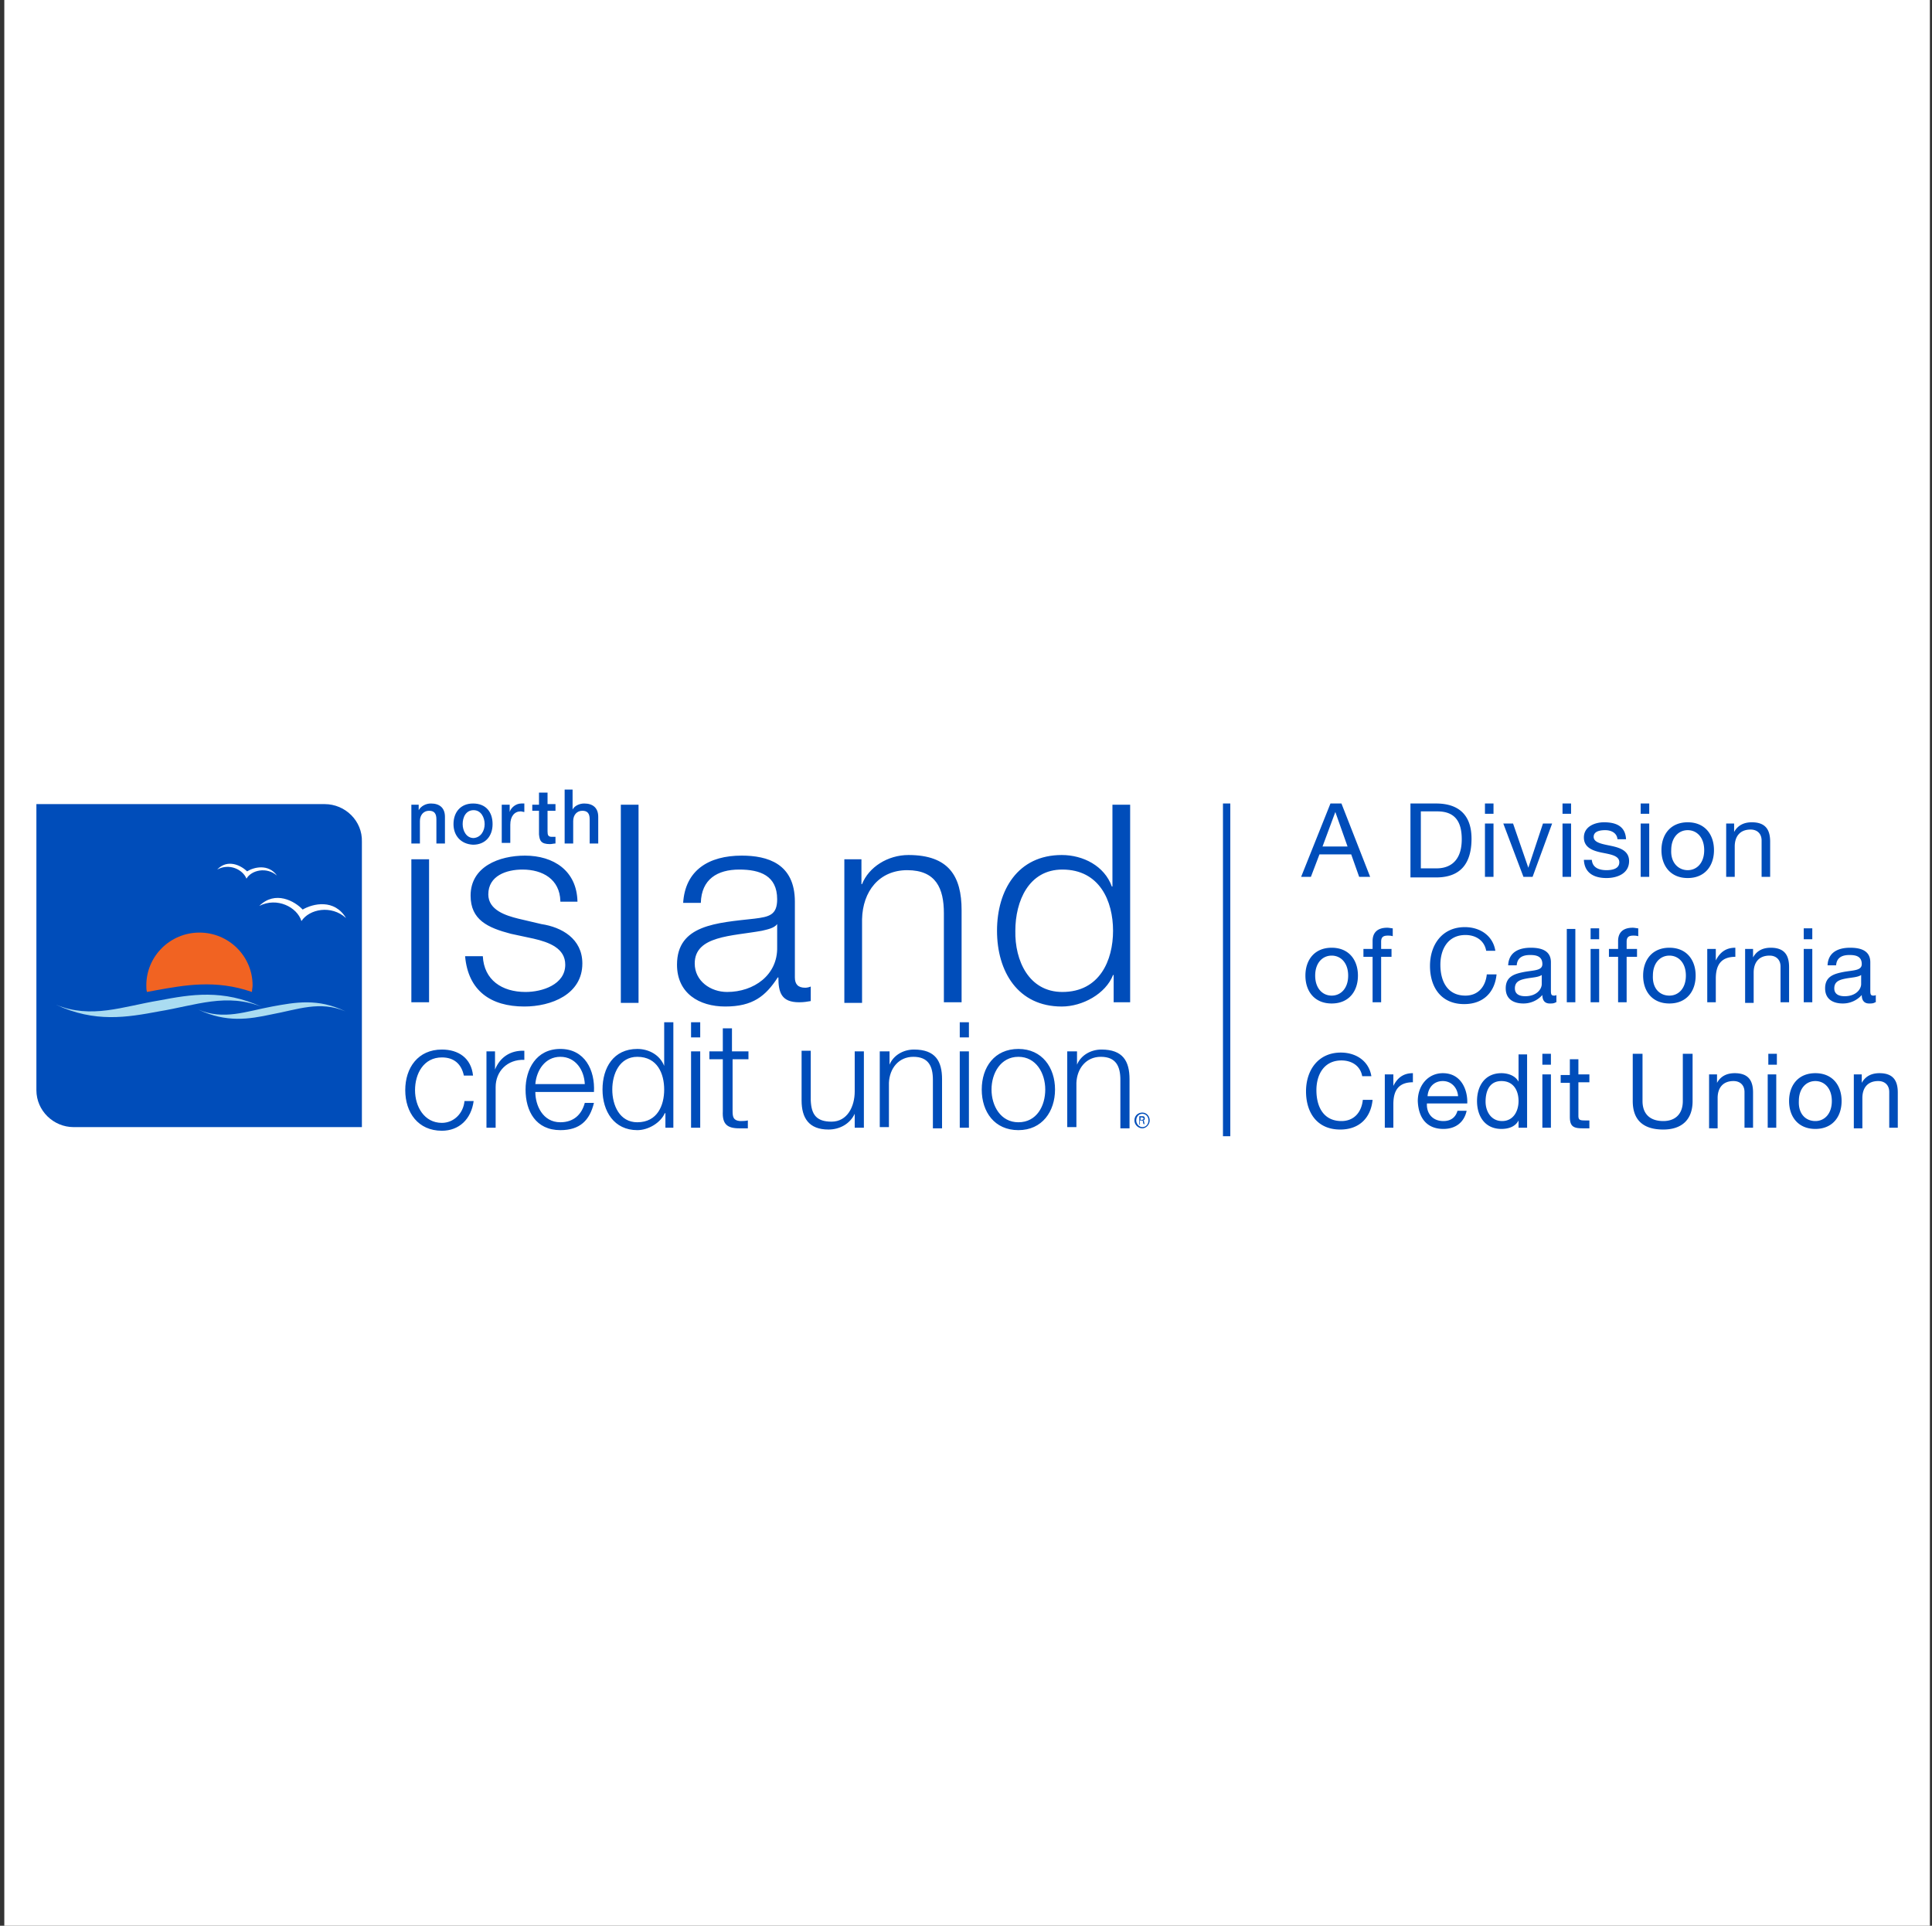 <svg width="301" height="300" viewBox="0 0 301 300" xmlns="http://www.w3.org/2000/svg" xmlns:xlink="http://www.w3.org/1999/xlink">
    <rect x="0" y="0" width="301" height="300" fill="#333333" stroke="none"/>
    <defs>
        <path id="6xlku9jw9a" d="M0 0h300v300H0z"/>
    </defs>
    <g transform="translate(.67)" fill="none" fill-rule="evenodd">
        <mask id="9dk2hzffbb" fill="#fff">
            <use xlink:href="#6xlku9jw9a"/>
        </mask>
        <use fill="#FFF" xlink:href="#6xlku9jw9a"/>
        <g fill-rule="nonzero" mask="url(#9dk2hzffbb)">
            <g fill="#004DBA">
                <path d="M206.61 125.171h1.714l4.471 11.423h-1.712l-1.237-3.493h-4.948l-1.332 3.493h-1.522l4.567-11.423zm-1.236 6.703h3.901l-1.903-5.381-1.998 5.381zM219.075 125.171h3.996c3.52 0 5.518 1.794 5.518 5.476 0 3.87-1.712 6.042-5.518 6.042h-3.996V125.17zm1.522 10.102h2.569c1.047 0 3.901-.284 3.901-4.532 0-2.738-1.047-4.342-3.806-4.342h-2.569v8.874h-.095zM232.014 126.776h-1.332v-1.605h1.332v1.605zm-1.332 1.51h1.332v8.308h-1.332v-8.307zM238.104 136.594h-1.427l-3.14-8.307h1.522l2.379 6.891 2.283-6.891h1.427zM244.098 126.776h-1.332v-1.605h1.332v1.605zm-1.332 1.51h1.332v8.308h-1.332v-8.307zM247.333 133.951c.095 1.227 1.141 1.605 2.283 1.605.856 0 1.998-.189 1.998-1.227 0-1.039-1.332-1.228-2.759-1.51-1.332-.284-2.76-.756-2.76-2.361 0-1.7 1.713-2.36 3.14-2.36 1.808 0 3.33.566 3.426 2.643h-1.332c-.095-1.038-1.047-1.416-1.903-1.416-.856 0-1.808.189-1.808 1.039 0 .944 1.427 1.132 2.76 1.416 1.331.283 2.759.755 2.759 2.36 0 1.982-1.903 2.643-3.52 2.643-1.904 0-3.426-.755-3.521-2.832h1.237zM256.276 126.776h-1.332v-1.605h1.332v1.605zm-1.332 1.51h1.332v8.308h-1.332v-8.307zM262.27 128.098c2.664 0 4.092 1.888 4.092 4.343 0 2.454-1.428 4.342-4.092 4.342-2.664 0-4.09-1.888-4.09-4.342 0-2.455 1.426-4.343 4.09-4.343zm0 7.458c1.428 0 2.57-1.133 2.57-3.115 0-1.983-1.142-3.116-2.57-3.116-1.427 0-2.569 1.133-2.569 3.116-.095 1.982 1.142 3.115 2.57 3.115zM268.17 128.287h1.331v1.321c.571-1.038 1.523-1.51 2.76-1.51 2.188 0 2.854 1.227 2.854 3.02v5.476h-1.332v-5.664c0-1.038-.666-1.7-1.713-1.7-1.712 0-2.474 1.134-2.474 2.644v4.72h-1.332v-8.307h-.095zM206.801 147.64c2.664 0 4.091 1.888 4.091 4.342 0 2.455-1.427 4.343-4.09 4.343-2.665 0-4.092-1.888-4.092-4.343 0-2.454 1.427-4.342 4.091-4.342zm0 7.458c1.427 0 2.57-1.133 2.57-3.116 0-1.982-1.143-3.115-2.57-3.115-1.427 0-2.569 1.133-2.569 3.115 0 1.983 1.142 3.116 2.57 3.116zM213.176 149.056h-1.427v-1.227h1.427V146.6c0-1.321.761-2.077 2.283-2.077.286 0 .666.095.857.095v1.227c-.286-.094-.571-.094-.762-.094-.666 0-1.046.189-1.046.944v1.133h1.617v1.227h-1.617v7.08h-1.332v-7.08zM230.873 148.112c-.286-1.605-1.618-2.455-3.235-2.455-2.76 0-3.901 2.266-3.901 4.626 0 2.644 1.142 4.815 3.9 4.815 1.999 0 3.14-1.416 3.33-3.304h1.523c-.285 2.832-2.093 4.626-5.042 4.626-3.616 0-5.329-2.644-5.329-5.948 0-3.304 1.903-6.042 5.424-6.042 2.378 0 4.376 1.322 4.757 3.682h-1.427zM241.72 156.136c-.286.19-.572.19-.952.19-.666 0-1.142-.378-1.142-1.323a3.915 3.915 0 0 1-2.95 1.322c-1.522 0-2.759-.66-2.759-2.36 0-1.888 1.428-2.266 2.855-2.549 1.522-.283 2.854-.189 2.854-1.227 0-1.227-.951-1.416-1.903-1.416-1.142 0-1.998.377-2.093 1.605h-1.332c.095-2.077 1.713-2.738 3.52-2.738 1.523 0 3.14.377 3.14 2.266v4.248c0 .66 0 .944.476.944.095 0 .285 0 .38-.095v1.133h-.095zm-2.19-4.248c-.57.378-1.521.378-2.473.567-.951.188-1.712.472-1.712 1.51 0 .944.76 1.227 1.617 1.227 1.808 0 2.569-1.133 2.569-1.888v-1.416zM243.432 144.713h1.332v11.423h-1.332zM248.474 146.318h-1.332v-1.7h1.332v1.7zm-1.332 1.51h1.332v8.308h-1.332v-8.307zM251.424 149.056h-1.427v-1.227h1.427V146.6c0-1.321.761-2.077 2.283-2.077.286 0 .666.095.857.095v1.227c-.286-.094-.571-.094-.761-.094-.666 0-1.047.189-1.047.944v1.133h1.617v1.227h-1.617v7.08h-1.332v-7.08zM259.416 147.64c2.664 0 4.091 1.888 4.091 4.342 0 2.455-1.427 4.343-4.091 4.343s-4.091-1.888-4.091-4.343c0-2.454 1.427-4.342 4.091-4.342zm0 7.458c1.427 0 2.569-1.133 2.569-3.116 0-1.982-1.142-3.115-2.569-3.115s-2.569 1.133-2.569 3.115c-.095 1.983 1.047 3.116 2.569 3.116zM265.315 147.829h1.332v1.793c.666-1.321 1.617-1.982 3.045-1.982v1.416c-2.189 0-3.045 1.227-3.045 3.399v3.681h-1.332v-8.307zM271.119 147.829h1.332v1.321c.57-1.038 1.522-1.51 2.759-1.51 2.188 0 2.854 1.227 2.854 3.02v5.476h-1.332v-5.57c0-1.038-.666-1.699-1.712-1.699-1.713 0-2.474 1.133-2.474 2.643v4.72h-1.332v-8.401h-.095zM281.68 146.318h-1.332v-1.7h1.332v1.7zm-1.332 1.51h1.332v8.308h-1.332v-8.307zM291.48 156.136c-.286.19-.571.19-.952.19-.666 0-1.141-.378-1.141-1.323a3.915 3.915 0 0 1-2.95 1.322c-1.522 0-2.76-.66-2.76-2.36 0-1.888 1.428-2.266 2.855-2.549 1.522-.283 2.855-.189 2.855-1.227 0-1.227-.952-1.416-1.903-1.416-1.142 0-1.998.377-2.094 1.605h-1.332c.096-2.077 1.713-2.738 3.52-2.738 1.523 0 3.14.377 3.14 2.266v4.248c0 .66 0 .944.476.944.095 0 .286 0 .38-.095v1.133h-.094zm-2.189-4.248c-.57.378-1.522.378-2.473.567-.952.188-1.713.472-1.713 1.51 0 .944.761 1.227 1.617 1.227 1.808 0 2.57-1.133 2.57-1.888v-1.416zM211.558 167.654c-.285-1.605-1.617-2.455-3.234-2.455-2.76 0-3.901 2.266-3.901 4.626 0 2.644 1.141 4.815 3.9 4.815 1.999 0 3.14-1.416 3.33-3.304h1.523c-.286 2.832-2.093 4.626-5.043 4.626-3.615 0-5.328-2.644-5.328-5.948 0-3.304 1.903-6.042 5.423-6.042 2.379 0 4.377 1.322 4.758 3.682h-1.428zM215.079 167.37h1.332v1.794c.666-1.321 1.617-1.982 3.044-1.982v1.416c-2.188 0-3.044 1.227-3.044 3.398v3.682h-1.332v-8.307zM227.828 173.035c-.38 1.794-1.712 2.832-3.615 2.832-2.664 0-3.901-1.794-3.996-4.343 0-2.454 1.617-4.342 3.9-4.342 2.95 0 3.901 2.738 3.806 4.72h-6.28c-.094 1.416.762 2.738 2.57 2.738 1.141 0 1.903-.567 2.188-1.605h1.427zm-1.332-2.266c-.095-1.321-1.046-2.36-2.379-2.36-1.427 0-2.283 1.039-2.378 2.36h4.757zM237.247 175.678h-1.332v-1.133c-.475.944-1.522 1.322-2.664 1.322-2.569 0-3.805-1.982-3.805-4.343 0-2.36 1.236-4.342 3.805-4.342.857 0 2.094.283 2.664 1.321v-4.248h1.332v11.423zm-3.9-1.038c1.807 0 2.568-1.605 2.568-3.116 0-1.604-.76-3.115-2.664-3.115-1.903 0-2.473 1.605-2.473 3.21 0 1.51.856 3.02 2.568 3.02zM240.958 165.86h-1.332v-1.7h1.332v1.7zm-1.332 1.51h1.332v8.308h-1.332v-8.307zM245.24 167.37h1.712v1.228h-1.712v5.192c0 .661.19.755 1.046.755h.666v1.228h-1.046c-1.428 0-1.998-.284-1.998-1.794v-5.287h-1.428v-1.227h1.428v-2.455h1.332v2.36zM263.032 171.524c0 2.927-1.713 4.438-4.567 4.438-2.95 0-4.758-1.322-4.758-4.438v-7.363h1.523v7.363c0 1.983 1.141 3.116 3.235 3.116 1.902 0 3.044-1.133 3.044-3.116v-7.363h1.523v7.363zM265.505 167.37h1.332v1.322c.571-1.038 1.523-1.51 2.76-1.51 2.188 0 2.854 1.227 2.854 3.02v5.476h-1.332v-5.57c0-1.038-.666-1.699-1.713-1.699-1.712 0-2.474 1.133-2.474 2.643v4.72H265.6v-8.401h-.095zM276.161 165.86h-1.332v-1.7h1.332v1.7zm-1.427 1.51h1.332v8.308h-1.332v-8.307zM282.156 167.182c2.664 0 4.09 1.888 4.09 4.342 0 2.455-1.426 4.343-4.09 4.343-2.664 0-4.092-1.888-4.092-4.343 0-2.454 1.428-4.342 4.092-4.342zm0 7.458c1.427 0 2.568-1.133 2.568-3.116 0-1.982-1.141-3.115-2.568-3.115-1.428 0-2.57 1.133-2.57 3.115-.094 1.983 1.047 3.116 2.57 3.116zM288.054 167.37h1.333v1.322c.57-1.038 1.522-1.51 2.759-1.51 2.188 0 2.854 1.227 2.854 3.02v5.476h-1.332v-5.57c0-1.038-.666-1.699-1.713-1.699-1.712 0-2.473 1.133-2.473 2.643v4.72h-1.332v-8.401h-.096z"/>
            </g>
            <path fill="#004DBA" d="M189.865 125.171h1.142V177h-1.142zM63.419 133.857h2.759v22.28h-2.76v-22.28zM86.634 140.37c-.095-3.398-2.76-4.908-5.9-4.908-2.473 0-5.327.944-5.327 3.87 0 2.455 2.759 3.304 4.662 3.776l3.615.85c3.14.472 6.375 2.266 6.375 6.136 0 4.815-4.852 6.703-9.039 6.703-5.233 0-8.753-2.454-9.229-7.835h2.76c.19 3.681 2.949 5.57 6.66 5.57 2.569 0 6.184-1.133 6.184-4.249 0-2.549-2.474-3.493-4.947-4.06l-3.52-.754c-3.616-.945-6.28-2.172-6.28-5.948 0-4.531 4.471-6.23 8.467-6.23 4.472 0 8.088 2.36 8.183 7.174h-2.664v-.094zM96.053 125.36h2.76v30.87h-2.76zM105.758 140.748c.285-5.192 3.996-7.458 9.134-7.458 3.996 0 8.277 1.227 8.277 7.175v11.8c0 1.04.476 1.606 1.618 1.606.285 0 .666-.095.856-.19v2.267c-.57.094-1.047.188-1.808.188-2.759 0-3.235-1.51-3.235-3.87h-.095c-1.903 2.926-3.9 4.531-8.182 4.531-4.091 0-7.517-2.077-7.517-6.514 0-6.23 6.185-6.514 12.084-7.175 2.283-.283 3.52-.566 3.52-3.02 0-3.682-2.664-4.626-5.899-4.626-3.425 0-5.899 1.51-5.994 5.192h-2.76v.094zm14.652 3.21c-.476.66-1.617.85-2.379 1.039-4.662.85-10.465.755-10.465 5.097 0 2.738 2.473 4.437 5.042 4.437 4.187 0 7.897-2.643 7.802-6.986v-3.587zM130.78 133.857h2.76v3.87h.095c1.047-2.643 3.996-4.531 7.231-4.531 6.28 0 8.278 3.304 8.278 8.59v14.35h-2.76V142.26c0-3.87-1.236-6.703-5.708-6.703-4.377 0-6.946 3.304-7.04 7.647v13.028h-2.76v-22.374h-.095zM175.404 156.136h-2.57v-4.248h-.094c-1.142 2.927-4.758 4.91-7.993 4.91-6.85 0-10.085-5.476-10.085-11.801 0-6.326 3.235-11.801 10.085-11.801 3.33 0 6.66 1.7 7.802 4.909h.095V125.36h2.76v30.776zm-10.561-1.605c5.803 0 7.897-4.909 7.897-9.534 0-4.626-2.094-9.535-7.897-9.535-5.233 0-7.327 4.909-7.327 9.535-.095 4.625 2.094 9.534 7.327 9.534zM63.323 125.36h1.237v.85c.38-.661 1.142-1.039 1.903-1.039 1.332 0 2.189.661 2.189 2.077v4.154H67.32v-3.776c0-.944-.381-1.322-1.142-1.322-.856 0-1.427.661-1.427 1.605v3.493h-1.332v-6.042h-.096zM69.984 128.381c0-1.888 1.141-3.21 3.044-3.21 1.998 0 3.045 1.322 3.045 3.21s-1.142 3.21-3.045 3.21c-1.903-.094-3.044-1.416-3.044-3.21zm4.852 0c0-1.038-.57-2.171-1.713-2.171-1.237 0-1.712 1.133-1.712 2.171 0 1.039.57 2.171 1.712 2.171 1.142-.094 1.713-1.132 1.713-2.17zM77.5 125.36h1.237v1.133c.19-.66.951-1.322 1.808-1.322h.475v1.322c-.19 0-.38-.094-.57-.094-.952 0-1.618.755-1.618 2.077v2.832H77.5v-5.948zM82.257 125.36h1.047v-1.888h1.332v1.794h1.237v1.038h-1.237v3.21c0 .566.095.85.666.85h.57v1.038c-.285 0-.57.095-.856.095-1.427 0-1.617-.567-1.712-1.511v-3.682h-1.047v-.944zM87.205 123h1.332v3.115c.285-.566 1.046-.944 1.807-.944 1.333 0 2.189.661 2.189 2.077v4.154H91.2v-3.776c0-.944-.38-1.322-1.142-1.322-.856 0-1.427.661-1.427 1.605v3.493H87.3V123h-.095zM49.908 125.266H5v44.56c0 3.209 2.664 5.758 5.804 5.758h44.908v-44.465c.095-3.21-2.569-5.853-5.804-5.853z"/>
            <path d="M37.825 135.745c-.952-.944-3.045-1.983-4.662-.283 1.903-1.039 3.996 0 4.567 1.416.76-1.322 3.14-1.888 4.757-.472-1.332-1.889-3.616-1.322-4.662-.661zM46.483 141.692c-1.237-1.321-4.282-3.02-6.755-.566 2.759-1.416 5.899.189 6.565 2.36 1.237-1.888 4.662-2.549 6.945-.472-1.808-3.021-5.138-2.266-6.755-1.322z" fill="#FFF"/>
            <path d="M23.743 154.248c4.282-.755 9.134-1.699 14.843.283 0-.377.095-.66.095-1.038 0-4.531-3.71-8.213-8.277-8.213-4.567 0-8.278 3.682-8.278 8.213 0 .378 0 .66.095 1.038.476-.094 1.047-.188 1.522-.283z" fill="#F16322"/>
            <path d="M41.726 156.797c-4.091.755-7.517 2.172-11.513.472 4.377 2.077 7.897 1.51 11.418.755 4.09-.755 7.516-2.17 11.512-.472-4.281-2.076-7.802-1.416-11.417-.755z" fill="#AADCF1"/>
            <path d="M24.124 155.853c-5.709.944-10.561 2.927-16.08.661 6.09 2.832 11.037 1.983 16.08 1.038 5.709-.944 10.561-2.926 16.08-.66-6.185-2.833-11.132-1.983-16.08-1.039z" fill="#AADCF1"/>
            <g fill="#004DBA">
                <path d="M71.601 167.56c-.38-1.794-1.522-2.833-3.425-2.833-2.854 0-4.186 2.55-4.186 5.098 0 2.55 1.427 5.098 4.186 5.098 1.808 0 3.33-1.416 3.52-3.399h1.427c-.38 2.833-2.283 4.626-4.947 4.626-3.71 0-5.709-2.832-5.709-6.325 0-3.493 1.998-6.325 5.709-6.325 2.569 0 4.567 1.322 4.852 4.06h-1.427zM75.121 163.783h1.332v2.832c.762-1.888 2.379-3.02 4.567-2.926v1.416c-2.664-.095-4.471 1.794-4.471 4.248v6.325H75.12v-11.895zM82.733 170.108c0 2.077 1.142 4.72 3.9 4.72 2.094 0 3.33-1.227 3.807-3.02h1.427c-.666 2.737-2.189 4.248-5.233 4.248-3.806 0-5.423-2.927-5.423-6.325 0-3.116 1.617-6.325 5.423-6.325s5.423 3.304 5.233 6.702h-9.134zm7.707-1.227c-.096-2.171-1.428-4.248-3.806-4.248-2.379 0-3.71 2.077-3.901 4.248h7.707zM104.33 175.678H103v-2.265h-.095c-.666 1.51-2.57 2.643-4.282 2.643-3.615 0-5.423-2.927-5.423-6.325 0-3.399 1.712-6.325 5.423-6.325 1.808 0 3.52.944 4.186 2.643v-6.797h1.428v16.426h.095zm-5.708-.85c3.14 0 4.186-2.643 4.186-5.097 0-2.455-1.046-5.098-4.186-5.098-2.76 0-3.9 2.643-3.9 5.098 0 2.454 1.14 5.098 3.9 5.098zM106.995 159.252h1.427v2.36h-1.427v-2.36zm0 4.531h1.427v11.895h-1.427v-11.895zM113.465 163.783h2.473v1.227h-2.473v8.025c0 .944.095 1.51 1.141 1.605.38 0 .857 0 1.237-.095v1.228h-1.332c-1.903 0-2.664-.661-2.569-2.644v-8.119h-2.093v-1.227h2.093v-3.587h1.427v3.587h.096zM133.825 175.678h-1.332v-2.171c-.76 1.605-2.378 2.454-4.09 2.454-3.045 0-4.187-1.793-4.187-4.531v-7.741h1.427v7.741c.095 2.171.856 3.304 3.235 3.304 2.474 0 3.615-2.36 3.615-4.72v-6.23h1.428v11.894h-.096zM136.49 163.783h1.427v2.077c.57-1.416 2.093-2.36 3.805-2.36 3.33 0 4.377 1.794 4.377 4.626v7.647h-1.427v-7.553c0-2.077-.666-3.587-3.045-3.587-2.283 0-3.71 1.794-3.805 4.06v6.89h-1.428v-11.8h.096zM148.858 159.252h1.427v2.36h-1.427v-2.36zm0 4.531h1.427v11.895h-1.427v-11.895zM163.7 169.73c0 3.4-1.997 6.326-5.708 6.326-3.71 0-5.709-2.832-5.709-6.325 0-3.493 1.999-6.325 5.71-6.325 3.71 0 5.708 2.926 5.708 6.325zm-9.894 0c0 2.55 1.427 5.099 4.186 5.099 2.854 0 4.186-2.55 4.186-5.098 0-2.55-1.427-5.098-4.186-5.098-2.76 0-4.186 2.549-4.186 5.098zM165.699 163.783h1.427v2.077c.57-1.416 2.093-2.36 3.806-2.36 3.33 0 4.376 1.794 4.376 4.626v7.647h-1.427v-7.553c0-2.077-.666-3.587-3.044-3.587-2.284 0-3.711 1.794-3.806 4.06v6.89h-1.427v-11.8h.095z"/>
            </g>
            <path d="M177.306 173.318c.666 0 1.142.567 1.142 1.227 0 .661-.57 1.228-1.142 1.228-.666 0-1.236-.567-1.236-1.228 0-.755.57-1.227 1.236-1.227zm0 .189c-.57 0-.951.472-.951 1.038 0 .567.476 1.039.951 1.039.571 0 .952-.472.952-1.039 0-.66-.476-1.038-.952-1.038zm-.285 1.7h-.19v-1.322h.38c.19 0 .38 0 .38.094.096.094.096.189.096.283 0 .189-.095.283-.285.283.095 0 .19.095.19.284 0 .188.095.283.095.283h-.19s-.095-.189-.095-.378-.096-.189-.286-.189h-.19v.661h.095zm0-.756h.19c.19 0 .286-.094.286-.189 0-.094-.095-.189-.286-.189h-.19v.378z" fill="#004DBA"/>
        </g>
    </g>
</svg>
